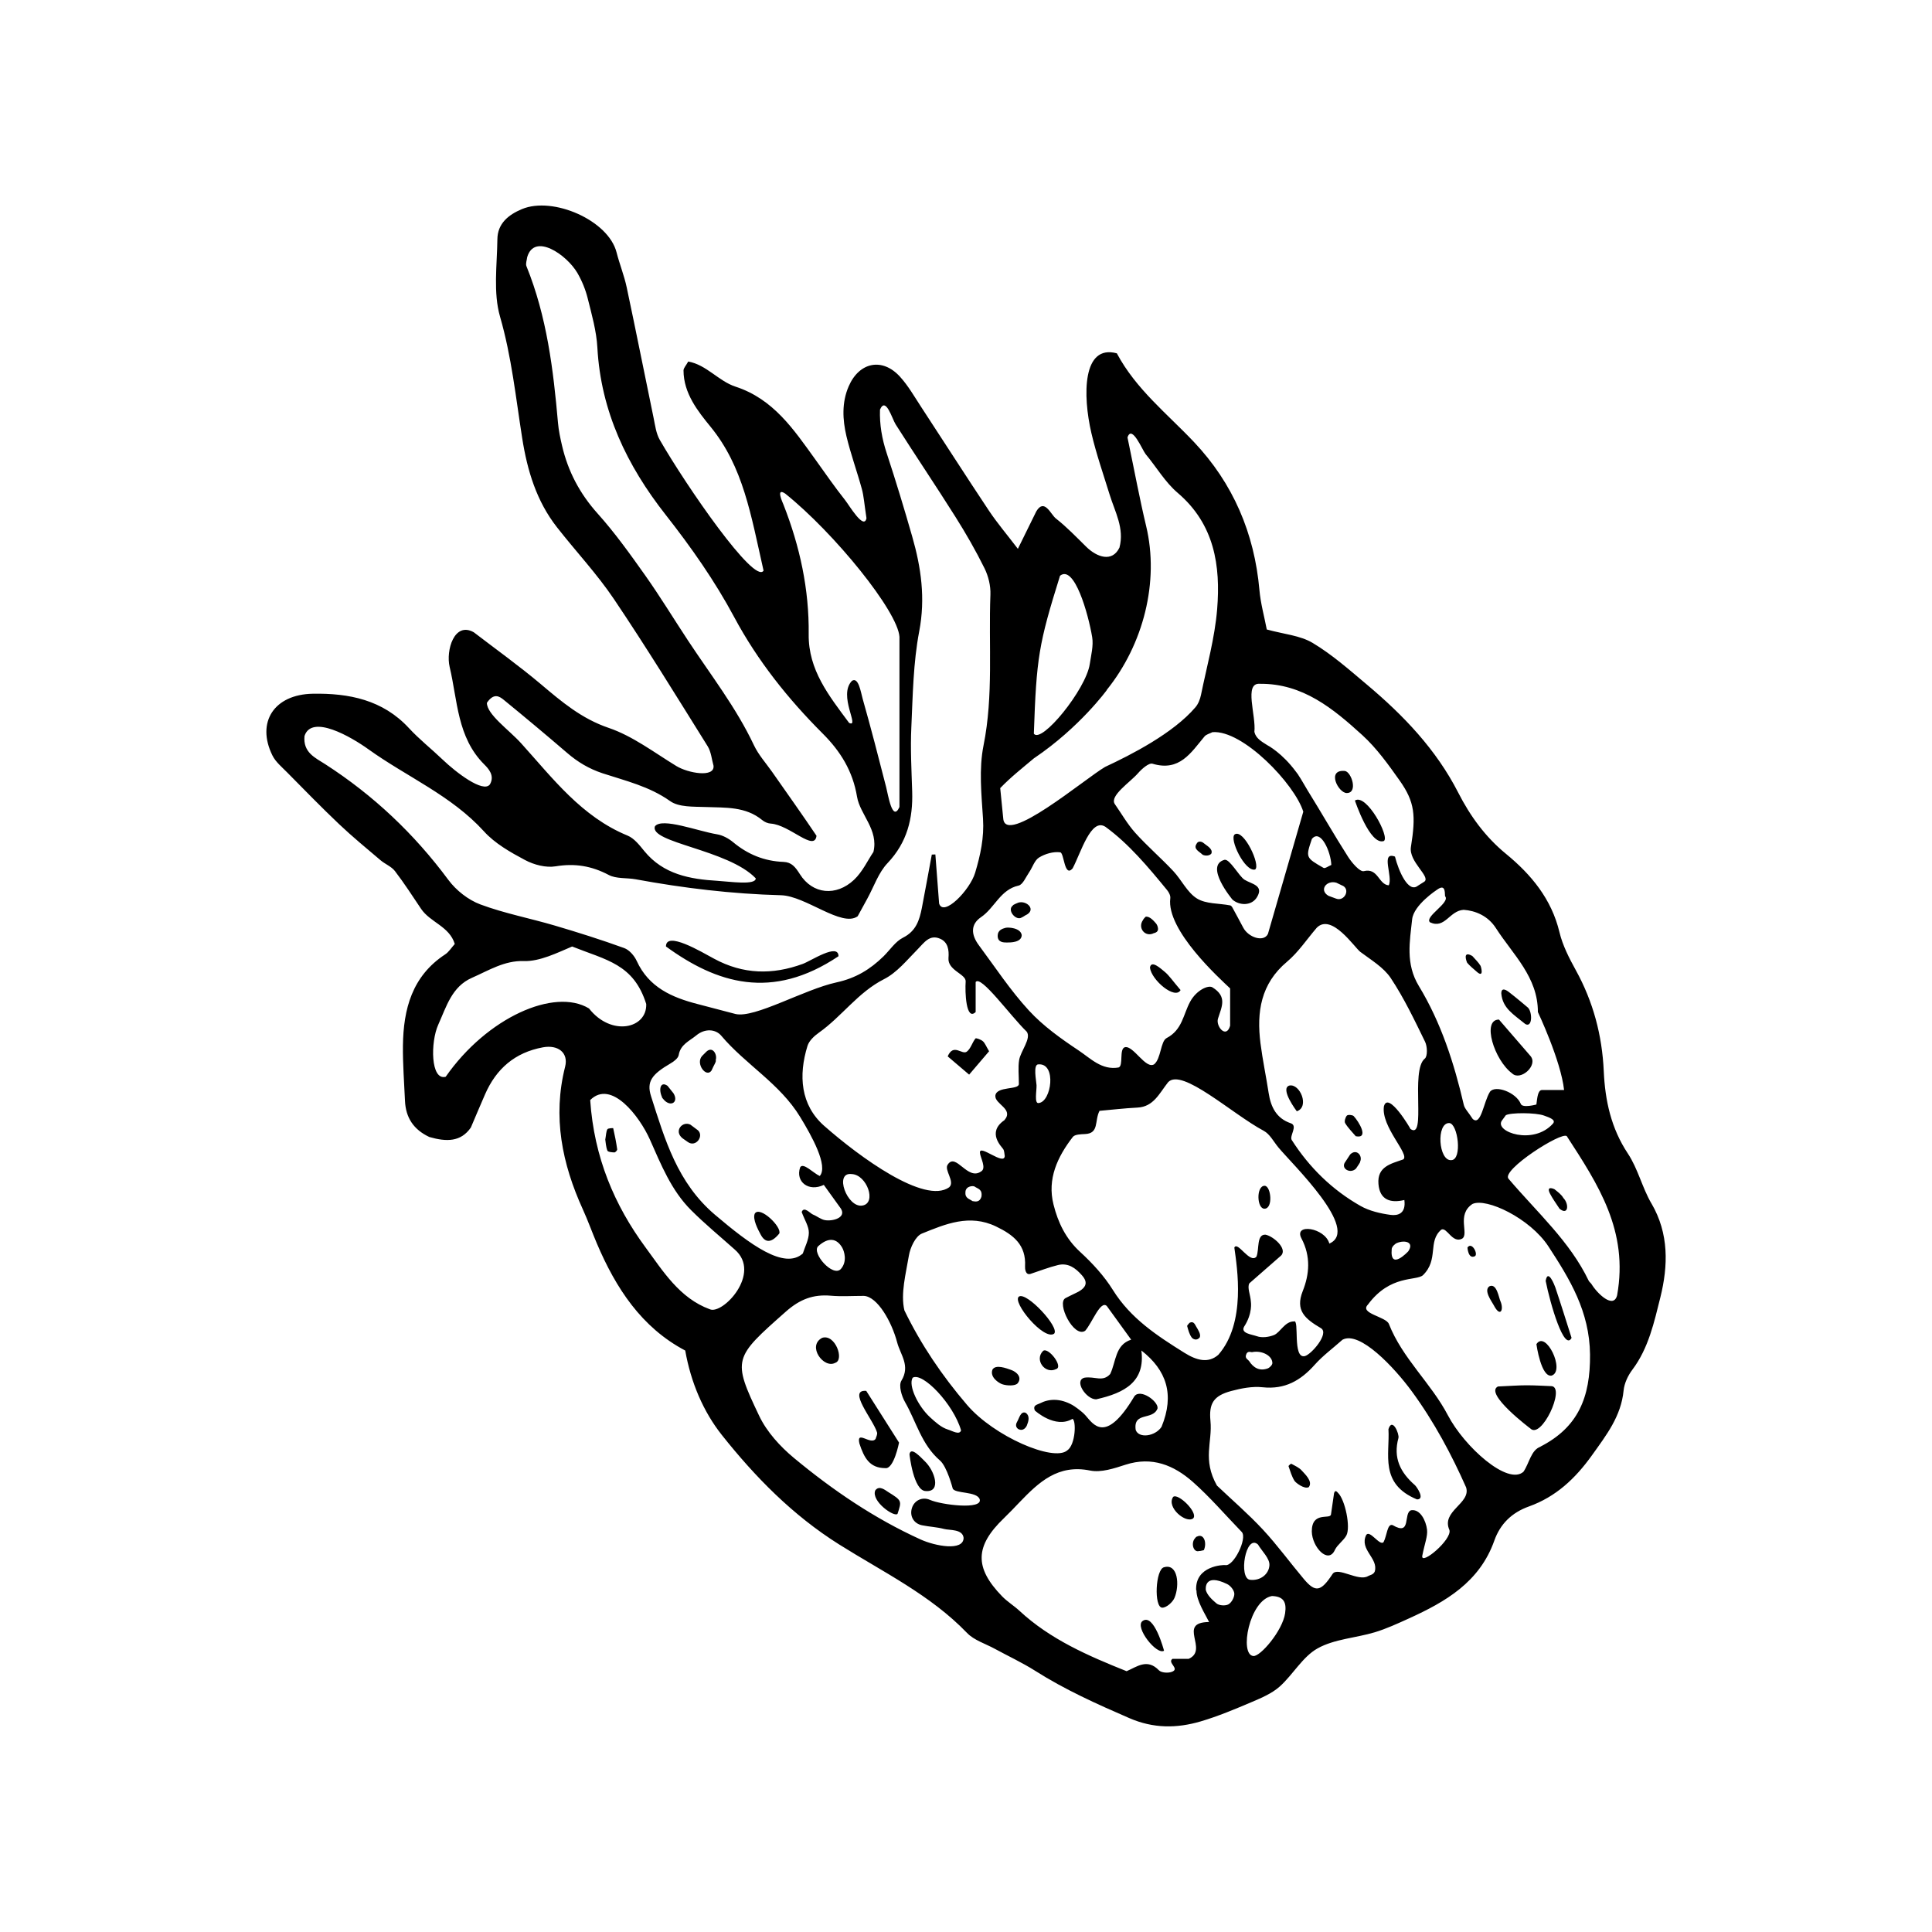 <?xml version="1.0" encoding="UTF-8"?>
<!-- Uploaded to: ICON Repo, www.svgrepo.com, Generator: ICON Repo Mixer Tools -->
<svg fill="#000000" width="800px" height="800px" version="1.1" viewBox="144 144 512 512" xmlns="http://www.w3.org/2000/svg">
 <path d="m366.21 397.41c0-3.637-7.305 1.25-9.473 2.035-8.062 2.941-15.77 2.797-23.484-1.371-3.438-1.855-12.766-7.441-12.766-3.25 13.426 9.77 28.043 14.43 45.723 2.586zm93.027 97.148c-0.227 0.312-0.684 0.68-0.621 0.891 0.297 1.047 0.574 2.176 1.211 3.019 0.242 0.324 1.293 1.027 2.133-0.074 0.336-0.801-0.473-2.023-0.984-2.875-0.297-0.5-0.645-1.523-1.738-0.961zm19.898-36.312c-2.258 0-2.082 6.074-0.051 6.074 2.394 0 1.746-6.074 0.051-6.074zm18.402 81.496c-0.266 1.848-0.543 3.75-0.816 5.637-0.297 1.359-5.082-0.938-5.082 4.473 0.082 4.191 4.41 8.812 6.141 4.852 0.699-1.402 2.223-2.371 3.004-3.754 1.219-2.188-0.332-9.566-2.207-11.336-0.129-0.125-0.754-1.004-1.039 0.129zm17.066-14.66c0.281-1.027-1.617-5.602-2.648-2.344 0.406 6.644-2.473 14.473 7.562 18.621 2.262 0-0.121-3.406-0.543-3.773-3.856-3.367-5.82-7.211-4.371-12.504zm-28.398 6.828c-0.102-0.055-0.766 0.523-0.727 0.648 0.449 1.316 0.848 2.691 1.57 3.863 0.328 0.535 2.625 2.293 3.785 1.691 1.215-1.523-1.16-3.594-1.812-4.359-0.707-0.824-1.82-1.297-2.816-1.844zm-33.691 27.418c-2.312 0.453-2.762 10.68-0.504 10.723 1.102 0.02 2.766-1.441 3.254-2.621 1.387-3.312 0.918-9.133-2.75-8.102zm2.379-18.629c-1.859 2.766 3.41 7.129 5.309 5.691 1.457-1.469-4.019-6.824-5.309-5.691zm-8.152 32.922c-2.047 1.656 3.789 9.062 5.742 7.836 0.004 0-2.672-10.188-5.742-7.836zm14.469-22.406c-0.168-0.066-0.676 0.621-0.762 0.766-0.812 1.426-0.004 3.559 1.391 3.031 0.066 0.105 0.742-0.121 1.133-0.188l0.082-0.066c0.852-1.941-0.043-4.473-1.844-3.543zm-55.09-128.62c-0.801-1.344-1.09-2.176-1.656-2.664-0.52-0.453-1.805-0.91-1.953-0.727-0.871 1.082-1.25 2.699-2.289 3.488-1.266 0.973-3.527-2.332-5.074 1.258 1.715 1.457 3.473 2.961 5.684 4.84 2.035-2.379 3.738-4.379 5.289-6.195zm17.234 74.848c1.594-1.621-7.309-11.176-9.324-9.836-1.945 1.371 6.613 11.762 9.324 9.836zm-11.406 9.598c-1.25-0.43-4.055-1.543-4.934-0.086-0.77 2.023 1.691 3.562 2.562 3.871 1.258 0.438 3.527 0.504 4.125-0.25 1.254-1.566-0.273-3.027-1.754-3.535zm3.738 11.32c-1.238-0.352-1.605 1.559-2.16 2.469-0.246 0.418-0.535 1.25 0.281 1.859 1.461 0.805 2.309-0.664 2.422-1.219 1.051-2.519-0.562-3.141-0.543-3.109zm4.758-16.367c-2.398 2.344 0.5 6.277 3.441 4.828 2.004-0.598-2.051-5.863-3.441-4.828zm-9.965-112.11c-0.828 0.223-2.086 0.609-2.086 2.121 0 1.77 1.602 1.77 2.41 1.77 0.988 0.012 3.965 0 3.965-1.988-0.32-1.93-3.586-2.086-4.289-1.902zm38.27 10.543c0.414 3.367 6.711 8.594 8.113 5.949-2.188-2.562-3.043-3.894-4.207-4.84-0.984-0.793-3.574-3.258-3.906-1.109zm1.062-9.145c0.066 0.066 0.852-0.297 0.852-0.465 0.488-0.387 0.102-1.629-0.297-2.086-0.691-0.797-1.617-1.824-2.606-1.812-0.18-0.098-0.902 0.867-0.863 0.918-1.477 2.062 0.59 4.656 2.914 3.445zm-35.953-8.074c-0.195 0.066-1.523 0.621-1.426 0.754-1.703 1.215 0.891 4.277 2.41 3.129 0.039 0.047 0.816-0.473 0.84-0.484 3.188-1.426 0.414-4.082-1.824-3.398zm141.39 128.14h0.035c-2.231-0.086-4.473-0.23-6.711-0.23-2.109 0.004-4.223 0.16-7.602 0.316-3.758 1.855 8.602 11.141 8.602 11.141 2.91 2.914 9.277-10.703 5.676-11.227zm-1.629-27.898c1.211 6.117 4.922 18.816 6.863 15.105-1.422-4.473-2.816-8.949-4.309-13.391-0.168-0.48-1.965-5.156-2.555-1.715zm-11.98 5.402c-0.441-0.91-0.957-4.828-2.898-3.988-1.684 1.055 0.609 4.066 1.094 4.988 1.824 3.527 2.738 1.152 1.805-1zm9.527 11.367s1.238 9.062 4.137 8.312l-0.039-0.012c3.59-1.289-1.645-12.145-4.098-8.301zm-18.273-25.613s0.168 3.148 1.945 2.312c0.996-0.465-0.762-4.008-1.945-2.312zm-47.207-42.922c-2.602 0.805 2.012 6.852 1.98 6.816 3.449-1.137 0.852-7.426-1.98-6.816zm16.133 18.25c-0.523 0.797-0.902 1.375-1.285 1.953-1.391 1.77 1.359 3.34 2.84 1.77 0.379-0.621 1.184-1.668 1.066-1.777 0.754-1.613-0.973-3.574-2.621-1.945zm-0.883-10.289c-0.414 0.465-0.727 1.559-0.453 2 0.73 1.23 1.793 2.266 2.805 3.465 3.637 0.742 0.789-3.914-0.543-5.332-0.336-0.336-1.551-0.422-1.809-0.133zm-118.68 86.656c-2.762-4.348-5.527-8.711-8.695-13.707-5.109-0.406 1.891 7.668 2.863 11.008 0.156 0.543-0.266 1.266-0.383 1.723-1.289 1.738-5.144-2.488-4.293 1.199 1.246 3.836 2.715 6.519 6.84 6.543 2.297 0.363 3.668-6.766 3.668-6.766zm2.769 3.102s1.047 9.773 4.352 9.742c4.176 0.297 2.312-5.426-0.289-7.894-1.02-0.98-3.719-4.035-4.062-1.848zm-5.648 9.996c-0.777-0.488-2.379-1.879-3.43-0.414-1.129 2.867 5.094 7.195 5.91 6.195 1.129-3.438 1.18-3.516-2.481-5.781zm-17.484-40.863c-4.102 2.125 0.387 8.289 3.457 6.625 2.477-0.762-0.004-7.719-3.457-6.625zm-17.855-32.941c-0.676 1.438 0.875 4.312 1.535 5.547 1.148 2.188 2.75 2.434 4.934-0.23 0.793-1.695-5.102-7.426-6.469-5.316zm-17.066-23.547c-2.102-1.066-4.488 1.691-2.102 3.602 0.074 0.066 1.324 0.938 1.414 0.996 2.121 1.5 4.324-1.566 2.691-3.098-1.055-0.789-1.531-1.152-2.004-1.5zm-6.074-10.297c-1.855-1.305-2.402 0.902-1.477 2.938-0.074 0.191 0.434 0.621 0.676 0.938 1.785 1.754 3.777 0.406 2.387-1.891-0.414-0.52-0.84-1.059-1.586-1.984zm10.328-9.078c-0.074 0.074-1.059 1.043-1.176 1.176-1.793 2.035 1.113 5.883 2.508 3.859 0.613-1.441 1.344-2.41 1.113-2.777 0.484-1.406-0.777-3.769-2.445-2.258zm145.9-40.934c1.883-3.148-1.461-3.441-3.316-4.602-1.457-0.918-3.894-5.527-5.289-5.285-5.477 1.527 2.098 10.559 2.098 10.559 1.828 1.59 5.082 1.719 6.508-0.672zm-0.512-7.312c1.559-1.047-2.992-10.785-5.367-9.324-1.633 1.078 2.684 10.047 5.367 9.324zm-14.008-4c0.297 0.309 1.82 0.594 2.43-0.25 0.453-1.258-1.293-2.082-2.106-2.785-0.301-0.266-1.402-0.797-1.883 0.324-0.816 1.305 0.844 1.992 1.559 2.711zm82.133 58.043c2.172 2.086 6.949-2.102 4.867-4.602-2.613-3.019-4.906-5.664-8.363-9.672-4.617 0-1.262 10.758 3.496 14.273zm3.477-13.094c1.906 1.082 1.906-3.109 0.727-4.328 0 0-3.254-2.769-5.129-4.195-0.312-0.23-1.953-1.484-1.953 0.418 0.328 3.941 3.223 5.531 6.356 8.105zm-12.953-13.934c2.156 1.98 1.219-1.285 1.098-1.492-0.562-0.938-1.387-1.703-2.18-2.602-2.785-1.602-1.445 1.691-1.355 1.805 0.711 0.844 1.602 1.547 2.438 2.289zm-24.547-34.559c1.723-0.918-4.574-12.723-7.648-10.734 0-0.004 3.969 11.984 7.648 10.734zm-9.812-12.719c3.031 0 1.281-5.547-0.473-5.848-4.992-0.484-1.762 5.848 0.473 5.848zm-195.94 89.102c-0.352 0.648-0.336 1.492-0.559 2.731 0.117 0.695 0.152 1.879 0.559 2.926 0.145 0.367 1.211 0.465 1.859 0.48 0.25 0.012 0.781-0.559 0.742-0.812-0.266-1.891-0.637-3.758-1.062-5.617-0.012-0.035-1.363-0.012-1.539 0.293zm250.98 15.887c-0.055-0.039-2.328-1.094-1.164 1.199 0.641 1.238 1.477 2.394 2.508 3.969 2.352 1.918 2.586-1.23 1.027-2.836-0.527-0.934-1.5-1.637-2.371-2.332zm25.703 3.781c-2.445-4.18-3.566-9.191-6.231-13.211-4.469-6.723-6.051-14.086-6.402-21.844-0.434-9.527-2.797-18.41-7.406-26.766-1.762-3.195-3.496-6.566-4.332-10.062-2.109-8.812-7.481-15.277-14.176-20.773-5.473-4.488-9.496-10.035-12.652-16.219-5.856-11.465-14.531-20.504-24.234-28.656-4.629-3.891-9.215-7.957-14.367-11.035-3.309-1.969-7.629-2.309-12.137-3.547-0.664-3.461-1.637-6.918-1.945-10.434-1.336-15.09-6.992-28.301-17.359-39.258-7.109-7.516-15.359-13.977-20.43-23.492-9.125-2.473-9.078 11.109-6.742 21.145 1.281 5.508 3.164 10.887 4.832 16.297 1.414 4.586 3.961 8.953 2.602 14.047-1.906 3.949-5.941 2.59-8.82-0.242-2.606-2.562-5.144-5.219-8.016-7.473-1.387-1.082-3.043-5.488-5.199-1.895-1.707 3.481-3.102 6.312-4.883 9.93-2.902-3.805-5.481-6.832-7.672-10.117-6.082-9.129-11.984-18.363-17.996-27.539-1.777-2.715-3.414-5.594-5.582-7.969-4.664-5.129-10.812-3.879-13.594 2.578-1.855 4.301-1.617 8.805-0.59 13.184 1.125 4.731 2.805 9.32 4.09 14.016 0.508 1.844 0.625 3.805 1.223 7.738-0.68 3.238-4.586-3.445-5.703-4.852-2.766-3.488-5.301-7.164-7.906-10.793-5.684-7.891-11.07-15.961-21.105-19.227-4.473-1.457-7.684-5.793-12.523-6.656-0.605 1.094-1.25 1.734-1.25 2.363 0.016 6.082 3.812 10.82 7.176 14.938 8.656 10.609 10.66 23.207 14.035 38.117-2.352 3.824-20.477-22.43-27.504-34.656-0.977-1.703-1.234-3.863-1.641-5.844-2.394-11.527-4.672-23.07-7.125-34.582-0.664-3.129-1.891-6.137-2.68-9.238-2.16-8.535-16.863-14.922-25.066-11.496-3.617 1.508-6.481 3.848-6.523 7.996-0.086 6.879-1.133 14.152 0.711 20.539 3.062 10.625 4.168 21.438 5.871 32.215 1.352 8.566 3.789 16.656 9.203 23.566 4.992 6.379 10.59 12.34 15.098 19.027 8.609 12.785 16.672 25.926 24.836 39 0.941 1.508 1.082 3.516 1.559 5.164 0.371 3.254-6.758 1.988-9.863 0.082-5.871-3.582-11.539-7.93-17.914-10.098-7.199-2.445-12.465-6.926-17.98-11.586-5.812-4.898-12.016-9.332-17.773-13.754-5.164-2.918-7.438 4.785-6.398 9.184 2.117 8.887 1.953 18.641 9.176 25.844 1.09 1.082 2.84 2.953 1.5 5.273-1.734 2.41-9.008-3.176-12.543-6.566-2.938-2.816-6.168-5.352-8.918-8.332-6.953-7.527-15.922-9.285-25.496-9.117-10.242 0.188-15.02 7.551-10.695 16.34 0.852 1.734 2.519 3.094 3.918 4.519 4.551 4.602 9.062 9.246 13.758 13.699 3.516 3.336 7.273 6.414 10.977 9.562 1.219 1.039 2.887 1.656 3.828 2.883 2.469 3.219 4.664 6.644 6.934 10.016 2.402 3.57 7.5 4.621 8.918 9.297-0.902 1.004-1.562 2.109-2.527 2.75-8.797 5.75-11.09 14.516-11.211 24.191-0.055 4.867 0.332 9.738 0.543 14.605 0.188 4.434 2.242 7.637 6.453 9.609 4.574 1.316 8.348 1.316 11-2.5 1.238-2.918 2.484-5.859 3.758-8.785 2.961-6.805 7.934-11.117 15.352-12.48 3.984-0.734 6.816 1.414 5.875 5.141-3.352 13.266-0.816 25.711 4.711 37.836 1.344 2.953 2.434 6.027 3.703 9.004 5.039 11.844 11.828 22.262 23.418 28.375 1.496 8.484 4.805 16.211 9.723 22.41 8.82 11.098 18.738 21.23 31.051 28.969 11.602 7.301 24.168 13.348 33.906 23.461 1.879 1.953 4.867 2.84 7.359 4.203 3.559 1.941 7.254 3.652 10.672 5.812 7.914 5.027 16.383 8.832 24.965 12.551 6.398 2.781 12.582 2.731 18.895 0.883 4.648-1.367 9.145-3.266 13.613-5.164 2.586-1.102 5.32-2.266 7.371-4.098 3.547-3.18 6.055-7.883 10.035-10.102 4.453-2.481 10.102-2.75 15.141-4.262 3.09-0.938 6.062-2.312 9.008-3.648 9.766-4.434 18.785-9.645 22.676-20.645 1.559-4.394 4.59-7.418 9.203-9.062 7.074-2.543 12.223-7.32 16.68-13.559 3.844-5.387 7.707-10.312 8.379-17.16 0.188-1.91 1.152-3.965 2.332-5.523 4.301-5.719 5.773-12.625 7.422-19.211 2.043-8.281 2.309-16.82-2.371-24.832zm-54.691-81.434c1.527 1.668-5.559 5.441-4 6.918 3.981 1.867 5.164-3.113 8.949-3.305 3.109 0.223 6.445 1.594 8.535 4.863 4.5 6.996 11.141 12.957 11.117 22.234 0 0 6.102 12.848 6.941 20.652h-5.848c-1.125 0.012-1.254 2.086-1.492 3.844 0 0-3.656 1.008-4.121-0.145-1.238-3.09-6.797-5.117-8.184-3.223-1.691 2.676-2.352 9.152-4.559 7.203-1.195-1.848-2.133-2.719-2.371-3.75-2.562-11.039-6.039-21.82-11.91-31.488-3.582-5.906-2.398-11.863-1.777-17.688 0.414-3.812 6.566-7.812 6.566-7.812 2.102-1.531 2.102 0.289 2.152 1.695zm28.566 60.297c-5.199 5.785-15.453 2.156-13.543-0.777 0.133-0.207 0.695-0.973 1.078-1.473 1.199-0.727 7.93-0.727 10.148 0.098 1.609 0.574 3.211 1.164 2.316 2.152zm-26.887 9.652c-3.426 0.332-4.098-9.914-0.559-9.828 2.293 0.145 3.508 9.691 0.559 9.828zm-10.855-8.27c0.074-0.012-5.894-10.148-7.023-6.004-0.836 5.414 6.949 12.777 5.117 14.082-3.246 1.152-6.957 1.879-6.566 6.535 0.359 4.324 3.336 5.074 6.863 4.223 0.48 3.672-1.785 4.188-3.641 3.945-2.734-0.371-5.629-1.039-7.996-2.383-7.5-4.258-13.562-10.195-18.203-17.457-0.695-1.098 1.723-3.793-0.289-4.453-3.777-1.285-5.266-4.289-5.84-8.035-0.672-4.387-1.598-8.734-2.16-13.141-1.047-8.273 0.055-15.789 7.043-21.629 3.019-2.535 5.273-5.992 7.894-9.027 3.949-3.883 9.984 5.266 11.531 6.434 2.84 2.133 6.156 4.086 8.051 6.926 3.523 5.301 6.289 11.125 9.09 16.863 0.621 1.25 0.707 3.875-0.07 4.492-3.906 3.137 0.527 21.707-3.801 18.629zm-0.578 32.434s-4.926 5.344-4.379-0.629c0.047-0.574 0.797-1.336 1.402-1.582 2.062-0.84 4.656-0.25 2.977 2.211zm-28.301-3.418c2.527 4.801 2.098 9.527 0.344 13.941-2.055 5.176 0.594 7.359 4.863 9.871 2.176 1.406-2.543 6.898-4.301 7.371-3.379 0.82-1.367-9.914-2.906-9.184-2.414-0.02-3.606 2.906-5.266 3.602-1.355 0.543-3.203 0.797-4.523 0.324-1.426-0.504-4.363-0.754-3.422-2.519 2.336-3.57 1.805-6.625 1.805-6.625-0.109-1.867-1.039-3.777-0.395-4.887 3.266-2.852 5.633-4.926 8.383-7.336 1.824-1.809-2.066-5.18-4.125-5.551-2.422-0.105-1.586 3.879-2.387 5.828-1.754 1.984-4.992-4.223-5.859-2.41 0.727 5.297 3.184 19.938-4.242 28.418-2.684 2.344-5.773 1.473-8.969-0.52-7.25-4.527-14.27-9.105-18.965-16.645-2.328-3.742-5.441-7.117-8.699-10.113-3.809-3.488-5.871-7.836-7.043-12.535-1.715-6.777 1.039-12.656 5.113-17.922 0.523-0.684 2.117-0.715 3.231-0.766 3.797-0.168 2.473-3.492 3.844-6.152 3.039-0.266 6.543-0.684 10.066-0.863 4.258-0.223 5.738-3.707 8.113-6.723 3.652-3.91 16.984 8.43 25.355 12.887 1.605 0.863 2.613 2.871 3.863 4.387 3.734 4.516 21.852 21.852 13.512 25.488-1.172-4.254-9.551-5.449-7.391-1.367zm-7.711 33.059c-0.012 0.5-0.75 1.25-1.316 1.422-2.133 0.727-3.707-0.211-4.863-2.004-0.215-0.324-1.039-0.648-0.836-1.473 0.332-1.414 1.316-0.797 1.668-0.871 2.586-0.52 5.371 0.953 5.348 2.926zm-36.574 8.793c-7.699 12.93-10.941 7.285-12.977 5.019-1.008-1.133-3.102-2.551-3.457-2.731-3.246-1.805-6.195-1.668-8.578-0.438-0.664 0.352-1.98 0.453-1.352 1.91 0 0 5.375 4.926 9.961 2.211 1.031 0.348 0.863 6.836-1.387 8.359-3.613 3.078-19.383-3.684-26.555-12.07-6.648-7.773-12.219-16.016-16.594-25.039-1.055-4.418 0.398-9.773 1.188-14.523 0.359-2.141 1.75-5.144 3.449-5.836 6.238-2.519 12.617-5.266 19.652-1.879 4.621 2.223 8.004 4.891 7.684 10.574-0.035 0.598 0.09 2.414 1.457 1.988 2.402-0.781 4.797-1.738 7.281-2.344 2.664-0.637 4.621 0.762 6.332 2.715 1.785 2.016 1.188 3.496-2.109 4.938-0.695 0.316-1.367 0.68-2.223 1.102-2.508 1.27 2.215 10.711 5.203 8.66 1.879-2.152 4.035-8.156 5.723-6.559 2.465 3.402 4.473 6.176 6.457 8.922-4.293 1.367-3.984 5.879-5.562 9.113-1.996 2.191-3.984 0.559-6.781 0.957-2.949 0.707 0.414 5.773 3.059 5.742 7.672-1.703 13.039-4.742 11.992-12.941 6.656 5.195 8.855 11.652 5.34 20.234-1.684 2.543-6.047 3.133-6.848 0.812-0.707-4.934 4.578-2.422 5.793-5.703 0.266-1.836-4.574-5.371-6.148-3.195zm-45.922 9.023c-0.418 1.32-2.281 0.141-3.523-0.238-1.734-0.539-3.285-1.949-4.684-3.234-3.195-2.926-5.848-8.453-4.621-10.488 2.613-1.586 10.832 7.008 12.828 13.961zm-40.34-52.387c-0.012 1.879-1.047 3.738-1.602 5.512-4.898 4.367-13.965-2.363-23.262-10.258-9.996-8.488-13.273-19.91-16.949-31.398-1.254-3.914 0.195-5.824 5.164-8.727 0.883-0.504 2.016-1.367 2.156-2.207 0.484-2.84 2.836-3.703 4.664-5.215 2.324-1.926 5.144-1.652 6.613 0.082 6.469 7.668 15.531 12.68 20.922 21.547 3.047 4.996 7.508 13.004 5.184 15.637-1.633-0.711-4.445-3.738-5.203-2.273-1.285 3.805 2.266 6.566 6.277 4.625l4.519 6.277c1.527 2.414-2.144 3.426-4.223 3.062-1.117-0.207-2.102-1.059-3.195-1.492-0.676-0.273-2.379-2.297-2.961-0.648 0.777 2.098 1.906 3.793 1.895 5.477zm2.465 3.582c2.816-2.543 4.953-2.023 6.344 0.316 0.562 0.953 1.449 3.691-0.316 5.703-2.09 2.32-7.832-4.211-6.027-6.019zm8.895-19.125c4.027 0.168 6.691 7.707 2.836 8.34-4.019 0.715-7.621-8.957-2.836-8.34zm-7.305-12.781c-6.262-5.523-6.84-13.355-4.418-21.18 0.422-1.371 1.789-2.637 3.031-3.516 6.082-4.297 10.352-10.68 17.246-14.176 3.43-1.727 6.102-5.078 8.902-7.906 1.727-1.738 3.16-4.035 5.977-2.805 2.051 0.887 2.387 2.926 2.211 5.109-0.262 3.285 4.637 4.231 4.555 6.191-0.207 2.801 0.086 10.609 2.644 8.121v-7.941c1.375-1.969 9.133 8.887 13.531 13.148 1.301 1.762-1.648 5.199-2.012 7.535-0.309 1.945-0.066 3.981-0.066 6.324 0.016 1.648-5.883 0.523-6.231 3.066-0.242 2.297 5.008 3.535 2.383 6.539-4.766 3.289-0.629 7.098-0.293 7.668 0.312 0.516 0.281 1.203 0.398 1.824-0.137 2.664-6.742-3.238-6.578-0.883 0.074 1.289 1.84 4.137 0.277 4.988-3.566 2.492-6.637-5.098-8.797-1.859-1.09 1.414 2.035 4.543 0.371 6.035-6.469 4.609-23.727-7.996-33.133-16.285zm90.895-62.461c0.473 0.574 0.934 1.473 0.836 2.156-1.098 8.469 13.148 21.32 15.855 23.887v9.891c-1.031 3.578-3.856 0.105-3.215-1.891 1.004-3.176 2.504-5.828-1.48-8.289-1.094-0.672-4.254 0.754-5.906 3.82-1.844 3.394-2.047 7.438-6.242 9.633-1.594 0.848-1.461 5.438-3.285 6.941-2.266 1.406-5.492-5.043-7.758-4.523-1.586 0.43-0.328 4.914-1.672 5.371-4.465 0.785-7.453-2.434-10.602-4.523-4.684-3.117-9.402-6.481-13.18-10.594-4.902-5.324-8.922-11.453-13.262-17.297-2.074-2.797-2.211-5.527 0.59-7.426 3.621-2.453 5.094-7.297 9.949-8.367 1.137-0.25 1.926-2.254 2.797-3.516 0.906-1.316 1.422-3.184 2.644-3.926 1.594-0.984 3.793-1.617 5.598-1.371 1.059 0.141 1.062 6.832 3.285 4.258 2.188-4.117 4.863-13.551 8.711-11.008 6.164 4.488 11.281 10.602 16.336 16.773zm-7.703-31.004c0.992-1.137 2.863-2.785 3.828-2.5 7.16 2.156 10.191-2.926 13.789-7.238 0.465-0.543 1.355-0.742 2.098-1.125 8.016-0.664 21.785 13.73 24.07 21.078-3.176 10.941-6.328 21.867-9.371 32.398-1.145 2.289-5.211 0.906-6.566-1.715-0.922-1.77-1.891-3.508-2.836-5.266 0 0-0.266-0.52-0.594-0.586-2.973-0.586-6.418-0.344-8.816-1.832-2.594-1.613-4.07-4.926-6.277-7.273-3.258-3.473-6.898-6.602-10.078-10.137-2.106-2.352-3.699-5.176-5.438-7.656-1.367-2.184 4.09-5.731 6.191-8.148zm-26.371 77.172c4.832-0.336 3.414 9.926 0.039 10.246-1.23 0.262-0.523-3.305-0.574-4.715-0.043-1.066-1.012-5.641 0.535-5.531zm-15.141 35.086c-0.453 1.445-1.449 1.336-2.371 1.152-0.867-0.645-2.031-0.715-1.867-2.469 0.141-1.602 2.106-1.617 2.414-1.395 0.824 0.602 2.144 0.672 1.824 2.711zm90.672-87.148c-4.781-2.731-4.758-2.762-3.094-7.684 2.316-2.785 5.023 3.414 5.148 6.898-0.758 0.312-1.672 1.008-2.055 0.785zm3.402 3.926c0.453 0.223 0.91 0.441 1.371 0.664 2.527 0.871 0.816 4.465-1.496 3.535-0.09-0.023-1.293-0.469-1.98-0.73-2.602-1.531-0.484-4.242 2.106-3.469zm-20.281-52.719c11.387-0.105 19.457 6.609 27.16 13.617 3.805 3.473 6.906 7.812 9.906 12.055 4.012 5.684 4.289 9.266 2.961 17.578-0.621 3.914 5.309 7.859 3.566 9.18l-1.762 1.113c-2.481 1.969-5.059-3.871-6.031-7.75-3.914-1.449-0.473 5.316-1.652 7.617-2.711-0.195-2.801-4.711-6.602-3.758-1.027 0.258-3.141-2.188-4.156-3.769-3.699-5.785-7.098-11.773-10.727-17.609-0.84-1.355-1.594-2.805-2.488-4.121h0.023c-0.133-0.195-0.266-0.352-0.398-0.535-0.086-0.102-0.156-0.211-0.242-0.316-3.629-4.926-7.394-6.941-7.68-7.09-1.461-0.926-2.961-1.77-3.336-3.465 0.496-4.324-2.859-13.09 1.457-12.746zm-52.965-28.633c3.797-3.027 7.488 10.098 8.52 16.258 0.379 2.289-0.289 4.785-0.641 7.164-1.008 6.711-12.812 21.227-14.816 18.43 0.691-20.148 1.277-23.738 6.938-41.852zm-6.805 48.289v0.02c12.047-8.137 19.227-18.043 19.227-18.043l-0.035-0.012c9.699-12.027 13.98-28.668 10.43-43.445-1.676-6.988-2.984-14.078-4.938-23.457 1.152-3.566 3.941 3.359 4.805 4.41 2.852 3.414 5.164 7.445 8.504 10.277 9.742 8.312 11.395 19.289 10.449 30.852-0.625 7.629-2.742 15.133-4.277 22.672-0.238 1.152-0.719 2.414-1.477 3.293-5.898 6.918-17.098 12.617-23.938 15.805-5.375 3.141-26.441 21.004-26.992 13.68-0.246-2.508-0.527-5.297-0.805-8.062 2.812-2.926 5.988-5.414 9.047-7.988zm-66.023-70.062c13.074 10.488 29.82 31.176 30.277 37.957v45.102c-1.875 4.137-3.008-3.238-3.527-5.266-2.004-7.824-4.016-15.652-6.227-23.422-0.473-1.668-1.09-5.879-2.836-4.746-3.773 3.879 2.223 12.559-0.754 11.145-5.371-7.238-10.82-14.035-10.711-23.477 0.141-11.906-2.332-23.281-6.664-34.32-0.254-0.633-2.148-4.688 0.441-2.973zm-79.059 55.457c1.844-2.734 3.344-1.715 4.484-0.785 5.656 4.621 11.262 9.309 16.797 14.066 2.801 2.41 5.75 4.176 9.352 5.379 6.102 2.004 12.414 3.461 17.914 7.367 2.344 1.668 6.211 1.457 9.41 1.578 5.269 0.203 10.586-0.188 15.043 3.488 0.594 0.492 1.465 0.863 2.231 0.906 5.012 0.324 11.613 7.598 12.121 3.223-3.844-5.715-7.844-11.324-11.793-16.969-1.629-2.312-3.586-4.481-4.781-7.008-4.699-9.977-11.457-18.633-17.477-27.762-3.793-5.75-7.375-11.648-11.355-17.277-3.977-5.606-8-11.246-12.574-16.348-4.758-5.297-7.875-11.211-9.461-18.043-0.457-1.977-0.891-3.981-1.066-5.992-1.238-14.16-2.953-28.215-8.359-41.535-0.273-0.656 0.105-1.582 0.188-2.379 1.91-6.594 10.48-0.664 13.297 4.144 1.203 2.07 2.152 4.379 2.731 6.691 1.078 4.324 2.336 8.699 2.578 13.109 0.926 16.902 7.856 31.277 18.078 44.285 6.769 8.613 13.047 17.547 18.211 27.195 6.188 11.539 14.234 21.609 23.418 30.797 4.75 4.734 7.981 9.984 9.109 16.758 0.785 4.719 5.754 8.723 4.344 14.617-1.484 2.188-2.875 5.25-5.141 7.387-4.731 4.453-10.973 3.863-14.348-1.484-1.234-1.945-2.207-3.176-4.359-3.258-5.059-0.195-9.426-1.969-13.324-5.211-1.195-0.992-2.766-1.855-4.273-2.102-5.066-0.828-14.586-4.523-16.453-2.125-1.594 4.367 19.41 6.144 26.707 13.793 0.031 1.906-6.918 0.852-10.09 0.664-7.305-0.434-14.379-1.691-19.438-7.883-1.266-1.559-2.676-3.379-4.418-4.098-12.188-4.996-19.816-15.156-28.207-24.449-3.199-3.551-9.098-7.652-9.094-10.742zm-10.219 46.906c-9.055-12.219-19.871-22.43-32.633-30.656-2.621-1.691-5.914-3.074-5.481-7.465 1.895-5.836 12.305 0.195 16.922 3.508 10.16 7.305 21.984 12.238 30.641 21.77 2.91 3.215 6.996 5.527 10.898 7.602 2.367 1.258 5.527 2.086 8.098 1.656 5.094-0.84 9.531-0.109 14.062 2.289 2.016 1.062 4.75 0.715 7.133 1.148 12.734 2.344 25.504 3.879 38.52 4.227 6.555 0.176 16.152 8.621 20.324 5.57 0.75-1.371 1.641-3.008 2.539-4.641 1.758-3.195 2.961-6.906 5.387-9.453 5.184-5.473 6.746-11.805 6.516-18.977-0.176-5.668-0.492-11.34-0.223-17 0.387-8.5 0.5-17.125 2.09-25.438 1.676-8.73 0.508-16.898-1.855-25.113-2.117-7.406-4.359-14.785-6.766-22.105-1.258-3.812-1.914-7.582-1.773-11.547 1.543-3.535 3.188 2.414 4.16 3.945 5.211 8.203 10.652 16.258 15.828 24.477 2.785 4.414 5.402 8.973 7.715 13.652 1.027 2.086 1.648 4.644 1.559 6.969-0.52 13.316 0.848 26.652-1.824 39.961-1.254 6.242-0.555 12.953-0.137 19.422 0.324 5.019-0.695 9.672-2.09 14.328-1.395 4.637-8.398 11.805-9.547 8.148-0.344-4.414-0.664-8.711-0.992-13.008-0.316 0.004-0.637 0.016-0.945 0.035-0.883 4.719-1.723 9.457-2.644 14.184-0.641 3.211-1.527 6.098-4.969 7.828-2.047 1.027-3.473 3.273-5.199 4.973-3.516 3.426-7.305 5.769-12.449 6.887-8.621 1.879-21.68 9.566-26.758 8.375-2.309-0.598-6.152-1.617-10-2.621-6.852-1.762-12.977-4.434-16.184-11.441-0.637-1.391-1.965-2.926-3.332-3.414-6.031-2.188-12.168-4.125-18.32-5.941-6.578-1.945-13.383-3.234-19.785-5.621-3.219-1.203-6.422-3.727-8.484-6.512zm-0.695 52.184c-4.039 1.094-4.039-9.238-1.984-13.777 2.176-4.816 3.602-10.105 8.941-12.449 4.41-1.926 8.605-4.609 13.742-4.434 4.242 0.141 8.934-2.227 12.809-3.859 9.09 3.629 16.293 4.629 19.633 15.23 0.25 6.535-9.254 8.723-15.168 1.184-9.133-5.539-27.016 2.383-37.973 18.105zm69.977 61.609c-8.016-2.938-12.414-10.141-17.008-16.367-8.242-11.195-13.648-23.855-14.676-39.066 5.57-5.559 13.078 4.324 15.801 10.414 2.988 6.699 5.672 13.516 10.957 18.781 3.742 3.734 7.84 7.094 11.547 10.414 7.277 6.289-3.223 17.383-6.621 15.824zm58.363 50.523c-1.984-0.883-4.137 0.086-4.785 2.156-0.66 2.09 0.441 4.102 2.644 4.566 1.934 0.402 3.953 0.473 5.848 0.977 1.496 0.406 4.926-0.02 5.203 2.363-0.035 3.637-7.602 2.156-11.41 0.422-12.258-5.562-23.277-13.07-33.562-21.602-3.656-3.039-7.176-6.898-9.191-11.129-7.195-15.094-6.793-15.391 7.062-27.652 3.719-3.285 7.238-4.609 11.906-4.211 2.812 0.246 5.656 0.047 8.762 0.047 3.613 0.191 7.379 6.856 8.812 12.293 0.891 3.375 3.562 6.207 1.129 10.195-0.77 1.258 0.051 4.066 0.977 5.672 2.984 5.195 4.352 11.254 9.254 15.469 1.883 1.621 3.375 7.418 3.375 7.418 0.598 1.414 6.344 0.691 7.144 2.828 0.906 2.906-10.246 1.492-13.168 0.188zm79.09 27.684c-0.805 0.449-2.492 0.332-3.18-0.258-1.211-1.027-2.414-2.152-2.816-3.527-0.023-0.293-0.488-4.602 5.68-1.578 0.871 0.422 1.84 1.629 1.879 2.527 0.039 0.969-0.73 2.375-1.562 2.836zm-0.848-10.402c-0.422-0.09-8.051 0.133-7.699 6.688h0.082c-0.039 2.769 2.402 6.449 3.344 8.395-8.645 0.098 0.07 7.336-5.422 9.766h-4.293c-1.461 1.043 2.152 2.637-0.223 3.461-0.977 0.344-2.719 0.223-3.352-0.422-3.117-3.246-5.856-0.922-8.574 0.23-10.242-4.102-20.234-8.434-28.395-16.008-1.473-1.367-3.234-2.422-4.621-3.863-7.371-7.602-7.184-13.297 0.523-20.695 1.422-1.367 2.777-2.805 4.137-4.223 5.094-5.297 10.176-10.117 18.68-8.387 2.922 0.594 6.387-0.57 9.402-1.547 7.012-2.266 12.801 0.133 17.82 4.555 4.523 4 8.496 8.637 13.008 13.312 1.453 1.73-2.207 9.188-4.418 8.738zm15.867 12.785c-0.684 4.629-6.594 11.523-8.418 11.309-3.762-0.344-1.09-14.816 4.938-15.898 3.016 0.105 3.934 1.543 3.481 4.59zm-7.195-18.246c1.078 1.793 3.125 3.684 3.043 5.461-0.102 2.363-2.367 4.219-5.129 3.898-3.133-0.344-1.188-12.262 2.086-9.359zm50.75-3.816c0.68 2.562-7.644 9.527-7.203 6.805 0.656-3.305 1.461-5.176 1.266-6.914-0.289-2.394-1.82-5.531-4.223-5.144-2.168 0.715 0.215 6.961-4.898 3.934-1.438-0.492-1.484 2.777-2.402 4.5-0.977 1.152-3.637-3.332-4.594-1.895-1.918 3.894 3.301 6.144 2.258 9.691-0.352 0.852-1.273 0.926-1.777 1.219-2.535 1.523-7.965-2.555-9.383-0.598-3.102 4.746-4.543 5.023-7.613 1.395-3.656-4.344-7.004-8.957-10.855-13.109-3.863-4.156-8.195-7.883-12.195-11.684-3.906-6.941-1.164-11.477-1.715-17.113-0.449-4.637 0.801-6.68 5.481-7.941 2.695-0.727 5.633-1.293 8.352-0.996 5.898 0.629 10.082-1.785 13.82-5.992 2.109-2.367 4.731-4.289 7.34-6.609 4.586-2.457 13.785 7.445 18.293 13.578 5.965 8.102 10.695 17.035 14.465 25.559 1.332 4.266-6.707 6.254-4.414 11.316zm24.082-22.105 0.102-0.012c-2.574 0.863-2.996 4.363-4.57 6.656-4.137 3.727-15.652-6.59-20.047-15-4.402-8.422-12.004-15-15.617-24.168-0.766-1.965-7.894-2.742-5.559-5.125 5.918-8.004 12.766-6.203 14.586-7.793 4.266-4.168 1.184-8.957 4.875-12.082 1.484-0.719 2.902 3.742 5.5 2.402 1.949-1.23-1.578-6.312 2.742-9.195 3.633-1.715 15.234 3.75 20.141 11.254 5.668 8.688 10.891 17.191 11.02 28.625 0.105 11.367-3.152 19.312-13.172 24.438zm20.352-40.117c-0.957 3.738-5.285-0.492-6.777-2.953-0.191-0.316-0.605-0.574-0.77-0.934-4.977-10.387-13.578-18-21.25-27.02-1.898-2.312 14.066-12.539 15.457-11.27 8.352 12.879 16.402 25.09 13.34 42.176z" fill-rule="evenodd"/>
</svg>